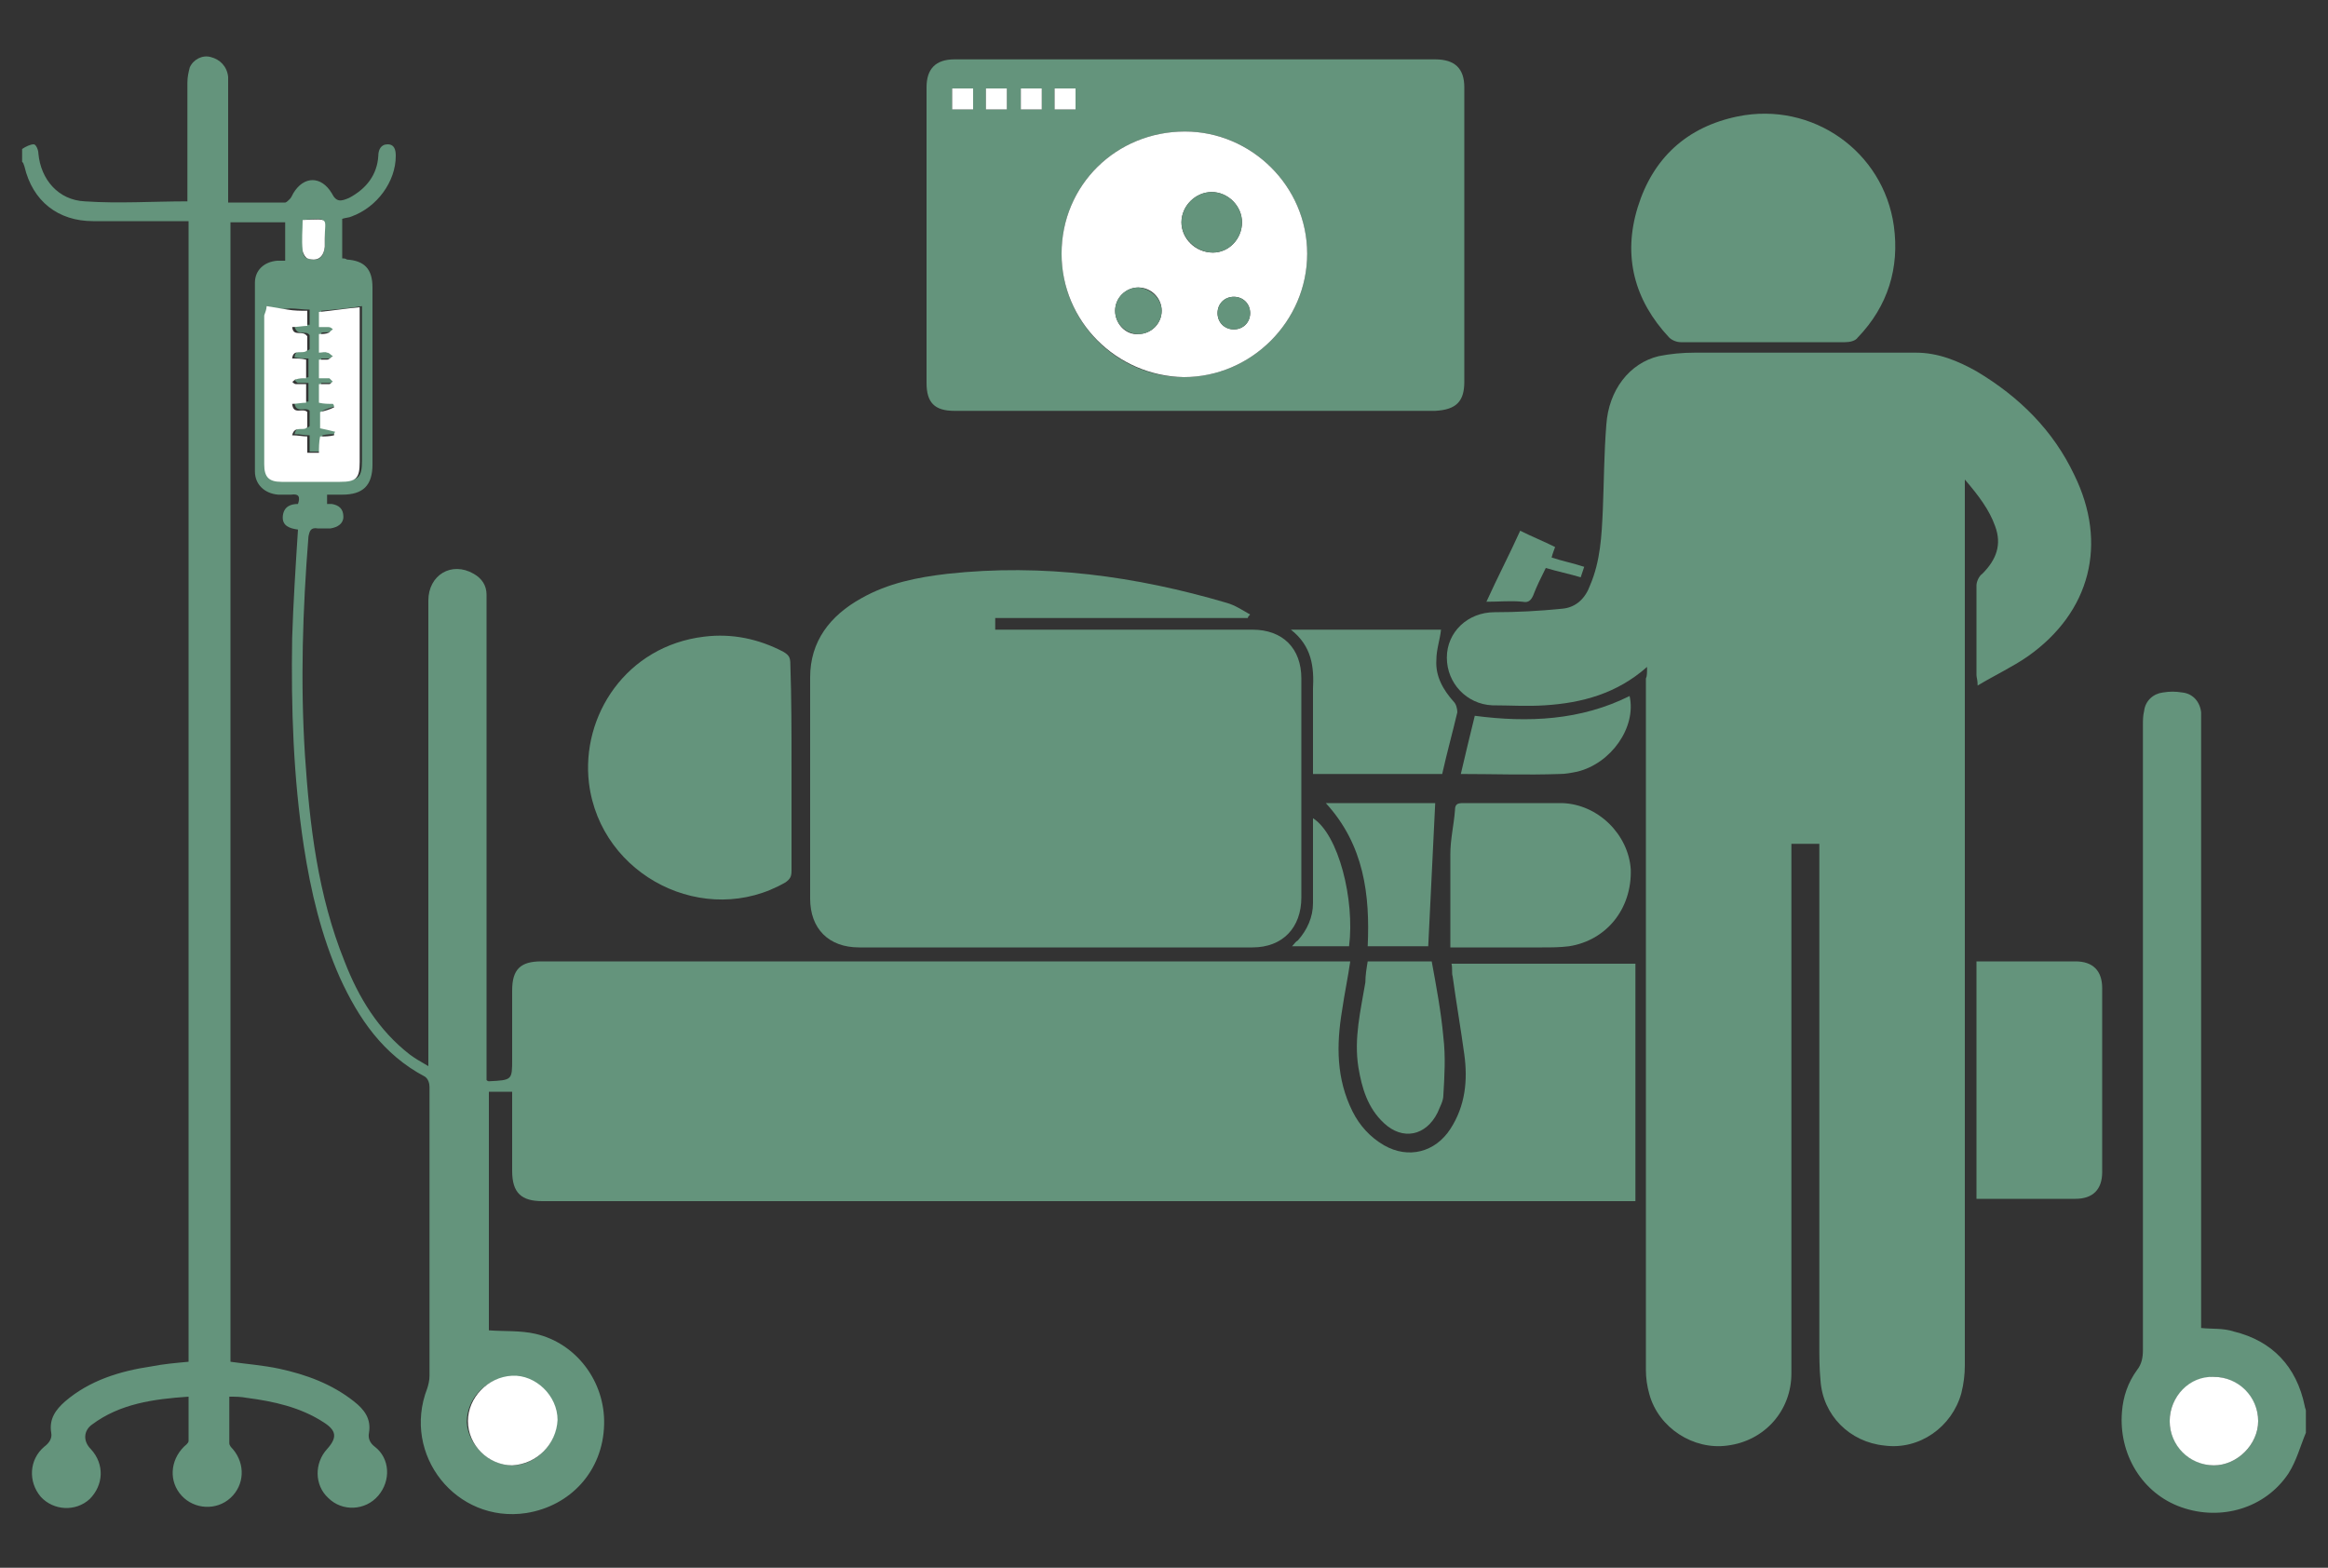 <?xml version="1.0" encoding="utf-8"?>
<!-- Generator: Adobe Illustrator 23.0.4, SVG Export Plug-In . SVG Version: 6.00 Build 0)  -->
<svg version="1.1" id="Livello_1" xmlns="http://www.w3.org/2000/svg" xmlns:xlink="http://www.w3.org/1999/xlink" x="0px" y="0px"
	 width="200px" height="134.7px" viewBox="0 0 200 134.7" style="enable-background:new 0 0 200 134.7;" xml:space="preserve">
<rect x="0" y="0" width="200" height="134.7" fill="#333333" stroke="none"/>
<style type="text/css">
	.st0{fill:#64947C;}
	.st1{fill:#FFFFFF;}
</style>
<g>
	<path class="st0" d="M1.9,12.8c0.3-0.2,0.7-0.4,1-0.4c0.2,0,0.4,0.5,0.4,0.8c0.2,2.2,1.7,4,4,4.1c2.9,0.2,5.8,0,8.8,0
		c0-0.4,0-0.7,0-1c0-3.1,0-6.2,0-9.2c0-0.5,0.1-0.9,0.2-1.3c0.3-0.7,1.1-1.1,1.8-0.9c0.8,0.2,1.4,0.8,1.5,1.7c0,1.2,0,2.5,0,3.7
		c0,2.3,0,4.7,0,7.1c1.7,0,3.3,0,4.9,0c0.1,0,0.3-0.2,0.4-0.3c0.1-0.1,0.2-0.3,0.3-0.5c0.9-1.5,2.4-1.5,3.3,0
		c0.4,0.8,0.8,0.7,1.5,0.4c1.5-0.8,2.4-2,2.5-3.6c0-0.5,0.2-1,0.8-1c0.6,0,0.7,0.5,0.7,1c0,2.2-1.6,4.4-3.8,5.2
		c-0.2,0.1-0.5,0.1-0.8,0.2c0,1.1,0,2.2,0,3.4c0.1,0,0.3,0,0.4,0.1c1.5,0.1,2.2,0.8,2.2,2.4c0,2.7,0,5.3,0,8c0,2.4,0,4.8,0,7.2
		c0,1.8-0.8,2.6-2.6,2.6c-0.4,0-0.8,0-1.3,0c0,0.3,0,0.5,0,0.8c0.2,0,0.3,0,0.4,0c0.6,0.1,1,0.4,1,1.1c0,0.6-0.5,0.9-1.1,1
		c-0.4,0-0.7,0-1.1,0c-0.6-0.1-0.7,0.2-0.8,0.7c-0.5,6.3-0.7,12.5-0.3,18.8c0.4,6,1.1,12,3.4,17.7c1.2,3.1,2.9,5.9,5.6,8
		c0.4,0.3,0.9,0.6,1.6,1c0-0.5,0-0.8,0-1.1c0-13,0-25.9,0-38.9c0-2.2,2-3.4,3.9-2.3c0.7,0.4,1.1,1,1.1,1.8c0,0.3,0,0.5,0,0.8
		c0,13.3,0,26.6,0,39.9c0,0.3,0,0.7,0,1c0.1,0.1,0.2,0.1,0.2,0.1C44,92.8,44,92.8,44,91c0-2,0-3.9,0-5.9c0-1.8,0.7-2.5,2.5-2.5
		c22.8,0,45.7,0,68.5,0c0.3,0,0.5,0,1,0c-0.2,1.4-0.5,2.8-0.7,4.2c-0.5,3-0.5,5.9,0.9,8.7c0.6,1.2,1.5,2.2,2.7,2.9
		c2.1,1.2,4.4,0.6,5.7-1.4c1.3-2,1.5-4.2,1.2-6.4c-0.3-2.2-0.7-4.5-1-6.7c-0.1-0.3,0-0.7-0.1-1.1c5.3,0,10.5,0,15.8,0
		c0,6.7,0,13.5,0,20.4c-0.3,0-0.6,0-0.9,0c-31,0-62,0-93,0c-1.8,0-2.6-0.7-2.6-2.6c0-2,0-3.9,0-5.9c0-0.3,0-0.6,0-0.9
		c-0.7,0-1.3,0-2,0c0,6.9,0,13.8,0,20.5c1.3,0.1,2.7,0,4,0.3c3.5,0.8,6,4.1,5.9,7.8c-0.1,4-2.9,7-6.7,7.6c-6,0.9-10.7-5-8.5-10.7
		c0.1-0.3,0.2-0.7,0.2-1.1c0-8.3,0-16.6,0-24.8c0-0.3-0.1-0.7-0.4-0.9c-3.6-1.9-5.7-5-7.3-8.5c-1.6-3.6-2.5-7.4-3.1-11.3
		c-0.9-5.9-1.1-11.9-1-17.9c0.1-3.1,0.3-6.2,0.5-9.3c-0.7-0.1-1.4-0.3-1.3-1.2c0.1-0.8,0.7-1,1.3-1c0.2-0.6,0.1-0.9-0.6-0.8
		c-0.4,0-0.8,0-1.1,0c-1.2-0.1-2-0.9-2-2c0-5.4,0-10.8,0-16.2c0-1.1,0.8-1.8,1.9-1.9c0.2,0,0.4,0,0.7,0c0-1.1,0-2.2,0-3.3
		c-1.6,0-3.1,0-4.7,0c0,32.6,0,65.3,0,97.9c1.4,0.2,2.8,0.3,4.2,0.6c2.3,0.5,4.5,1.3,6.4,2.8c0.9,0.7,1.5,1.5,1.3,2.7
		c-0.1,0.5,0.1,0.9,0.5,1.2c1.3,1,1.4,2.9,0.3,4.2c-1.1,1.3-3.1,1.4-4.3,0.2c-1.2-1.1-1.2-3-0.1-4.2c0.9-1,0.8-1.6-0.3-2.3
		c-2-1.3-4.3-1.8-6.6-2.1c-0.5-0.1-1-0.1-1.5-0.1c0,1.4,0,2.7,0,4c0,0.2,0.2,0.4,0.3,0.5c1.1,1.3,1,3.1-0.2,4.2
		c-1.2,1.1-3.1,1-4.2-0.2c-1.1-1.2-1-3,0.2-4.2c0.1-0.1,0.4-0.3,0.4-0.5c0-1.2,0-2.5,0-3.8c-3,0.2-5.9,0.6-8.3,2.4
		c-0.7,0.5-0.8,1.4-0.1,2.1c1.2,1.3,1.1,3.1-0.1,4.3c-1.2,1.1-3.1,1-4.2-0.2c-1.1-1.3-1-3.2,0.3-4.3c0.4-0.3,0.7-0.7,0.6-1.2
		c-0.2-1.2,0.4-2,1.2-2.7c2.1-1.8,4.7-2.6,7.4-3c1-0.2,2.1-0.3,3.2-0.4c0-32.6,0-65.3,0-98c-0.9,0-1.7,0-2.6,0c-1.9,0-3.7,0-5.6,0
		c-3,0-5.2-1.7-5.9-4.7C2,14,2,14,1.9,13.9C1.9,13.5,1.9,13.1,1.9,12.8z M22.9,26.3c0,0.3,0,0.5,0,0.7c0,4.3,0,8.5,0,12.8
		c0,1.1,0.4,1.4,1.5,1.5c1.7,0,3.3,0,5,0c1.4,0,1.7-0.3,1.7-1.7c0-4.2,0-8.3,0-12.5c0-0.3,0-0.5,0-0.8c-1.2,0.2-2.4,0.3-3.5,0.4
		c0,0.5,0,0.8,0,1.3c0.3,0,0.6,0,0.8,0c0.1,0,0.2,0.1,0.4,0.2c-0.1,0.1-0.2,0.3-0.4,0.3c-0.3,0.1-0.6,0-0.8,0.1c0,0.6,0,1,0,1.6
		c0.3,0,0.5,0,0.7,0c0.2,0,0.3,0.2,0.5,0.3c-0.2,0.1-0.3,0.2-0.5,0.3c-0.2,0-0.5,0-0.7,0c0,0.6,0,1.1,0,1.6c0.3,0,0.6,0,0.9,0
		c0.1,0,0.2,0.2,0.3,0.3c-0.1,0.1-0.2,0.2-0.3,0.2c-0.3,0-0.6,0-0.9,0c0,0.6,0,1.1,0,1.6c0.4,0,0.8,0,1.2,0.1c0,0.1,0,0.2,0.1,0.3
		c-0.4,0.1-0.8,0.2-1.2,0.4c0,0.5,0,0.9,0,1.4c0.5,0.1,0.9,0.2,1.3,0.3c0,0.1,0,0.2-0.1,0.3c-0.4,0-0.8,0-1.2,0.1
		c0,0.5,0,0.9-0.1,1.4c-0.3,0-0.6,0-1,0c0-0.5,0-0.9,0-1.4c-0.5,0-0.8-0.1-1.3-0.1c0.2-0.9,1-0.3,1.3-0.7c0-0.4,0-0.9,0-1.3
		c-0.3-0.4-1.2,0.3-1.3-0.7c0.4,0,0.8-0.1,1.2-0.1c0-0.6,0-1.1,0-1.6c-0.3,0-0.6,0-0.9,0c-0.1,0-0.2-0.2-0.3-0.2
		c0.1-0.1,0.2-0.2,0.3-0.2c0.3,0,0.6,0,0.9-0.1c0-0.6,0-1.1,0-1.6c-0.4,0-0.8,0-1.2-0.1c0.1-0.9,0.9-0.3,1.3-0.7c0-0.4,0-0.9,0-1.2
		c-0.3-0.5-1.1,0.2-1.3-0.8c0.5,0,0.8-0.1,1.3-0.1c0-0.4,0-0.8,0-1.3c-0.6,0-1.1-0.1-1.7-0.1C24.1,26.6,23.5,26.5,22.9,26.3z
		 M44,125.9c2,0,3.8-1.8,3.8-3.8c0-2.1-1.8-3.9-3.9-3.8c-2.1,0.1-3.8,1.8-3.8,3.9C40.2,124.1,42,125.9,44,125.9z M26,18.9
		c0,0.9,0,1.7,0,2.6c0,0.3,0.2,0.7,0.4,0.7c0.9,0.3,1.4,0,1.5-1c0-0.2,0-0.5,0-0.7C27.8,18.7,28.3,18.7,26,18.9z"/>
	<path class="st0" d="M198.1,123.1c-0.5,1.2-0.8,2.4-1.5,3.5c-2,3-5.8,4.1-9.2,2.9c-3.4-1.2-5.4-4.6-5.1-8.2
		c0.1-1.3,0.5-2.5,1.3-3.6c0.4-0.5,0.5-1.1,0.5-1.7c0-17.9,0-35.8,0-53.7c0-0.4,0-0.8,0.1-1.2c0.1-0.9,0.8-1.5,1.6-1.6
		c0.6-0.1,1.1-0.1,1.7,0c0.9,0.1,1.5,0.8,1.6,1.7c0,0.3,0,0.6,0,0.9c0,17,0,34,0,51c0,0.3,0,0.7,0,1c1,0.1,1.9,0,2.8,0.3
		c3.3,0.8,5.4,3,6.1,6.4c0,0.1,0.1,0.3,0.1,0.4C198.1,121.8,198.1,122.4,198.1,123.1z M194,122.1c0-2-1.7-3.8-3.8-3.8
		c-2.1,0-3.8,1.7-3.8,3.8c0,2.1,1.8,3.8,3.8,3.8C192.2,125.9,194,124.1,194,122.1z"/>
	<path class="st0" d="M141.5,57.3c-2.6,2.3-5.6,3.1-8.8,3.3c-1.5,0.1-3,0-4.5,0c-2.2-0.1-3.9-1.9-3.9-4.1c0-2.2,1.8-3.9,4.1-3.9
		c1.9,0,3.8-0.1,5.8-0.3c1.2-0.1,2-0.9,2.4-2c0.9-2.1,1-4.3,1.1-6.5c0.1-2.4,0.1-4.8,0.3-7.3c0.2-3,2-5.3,4.5-5.9
		c1-0.2,2-0.3,3.1-0.3c6.3,0,12.6,0,19,0c1.9,0,3.6,0.7,5.2,1.6c3.7,2.2,6.6,5.1,8.4,8.9c2.9,5.9,1.4,11.8-4,15.6
		c-1.3,0.9-2.8,1.6-4.3,2.5c0-0.5-0.1-0.7-0.1-0.9c0-2.6,0-5.1,0-7.7c0-0.3,0.2-0.8,0.5-1c1.2-1.2,1.7-2.5,1.1-4.1
		c-0.5-1.4-1.4-2.6-2.6-4c0,0.7,0,1.2,0,1.7c0,24.8,0,49.6,0,74.4c0,0.8-0.1,1.6-0.3,2.4c-0.8,2.9-3.6,4.9-6.6,4.5
		c-3-0.3-5.3-2.6-5.5-5.6c-0.1-1-0.1-2.1-0.1-3.1c0-13.9,0-27.8,0-41.8c0-0.4,0-0.7,0-1.2c-0.8,0-1.5,0-2.4,0c0,0.3,0,0.7,0,1
		c0,14.8,0,29.6,0,44.5c0,3.2-2.3,5.8-5.5,6.2c-2.9,0.4-5.9-1.5-6.7-4.4c-0.2-0.7-0.3-1.4-0.3-2.1c0-19.8,0-39.6,0-59.4
		C141.5,58.1,141.5,57.8,141.5,57.3z"/>
	<path class="st0" d="M107.2,53.1c-7.2,0-14.5,0-21.7,0c0,0.4,0,0.6,0,1c0.4,0,0.7,0,1,0c7,0,14.1,0,21.1,0c2.6,0,4.2,1.6,4.2,4.2
		c0,6.3,0,12.5,0,18.8c0,2.6-1.6,4.3-4.2,4.3c-11.3,0-22.6,0-33.8,0c-2.6,0-4.2-1.6-4.2-4.2c0-6.3,0-12.6,0-19
		c0-3.1,1.7-5.3,4.4-6.8c2.3-1.3,4.8-1.8,7.4-2.1c8.2-0.9,16.2,0.2,24,2.5c0.7,0.2,1.3,0.6,2,1C107.3,52.9,107.2,53,107.2,53.1z"/>
	<path class="st0" d="M102.6,35.3c-6.9,0-13.7,0-20.6,0c-1.7,0-2.4-0.7-2.4-2.4c0-8.5,0-16.9,0-25.4c0-1.6,0.8-2.4,2.4-2.4
		c13.8,0,27.5,0,41.3,0c1.7,0,2.5,0.8,2.5,2.4c0,8.4,0,16.9,0,25.3c0,1.7-0.7,2.4-2.5,2.5C116.3,35.3,109.4,35.3,102.6,35.3z
		 M91.2,21.8c0,5.8,4.7,10.6,10.5,10.6c5.8,0,10.6-4.8,10.6-10.6c0-5.7-4.7-10.5-10.5-10.5C95.9,11.3,91.2,15.9,91.2,21.8z
		 M83.6,9.4c0-0.6,0-1.2,0-1.8c-0.6,0-1.2,0-1.8,0c0,0.6,0,1.2,0,1.8C82.4,9.4,82.9,9.4,83.6,9.4z M84.7,9.4c0.7,0,1.2,0,1.8,0
		c0-0.7,0-1.3,0-1.8c-0.6,0-1.2,0-1.8,0C84.7,8.2,84.7,8.8,84.7,9.4z M89.5,7.6c-0.7,0-1.3,0-1.8,0c0,0.7,0,1.2,0,1.8
		c0.6,0,1.2,0,1.8,0C89.5,8.8,89.5,8.2,89.5,7.6z M90.6,7.6c0,0.7,0,1.3,0,1.8c0.7,0,1.2,0,1.8,0c0-0.6,0-1.2,0-1.8
		C91.8,7.6,91.2,7.6,90.6,7.6z"/>
	<path class="st0" d="M151.4,29.4c-2.3,0-4.7,0-7,0c-0.4,0-0.8-0.2-1-0.4c-3-3.2-4-7-2.7-11.2c1.3-4.2,4.2-6.9,8.6-7.8
		c6.4-1.3,12.5,3,13.4,9.4c0.5,3.6-0.5,6.9-3.1,9.6c-0.2,0.3-0.7,0.4-1.1,0.4C156,29.4,153.7,29.4,151.4,29.4
		C151.4,29.4,151.4,29.4,151.4,29.4z"/>
	<path class="st0" d="M68,65.9c0,3,0,5.9,0,8.9c0,0.5-0.1,0.7-0.5,1c-6.9,4-15.9-0.5-16.9-8.5c-0.7-5.8,3.2-11.8,9.9-12.6
		c2.4-0.3,4.7,0.2,6.8,1.3c0.5,0.3,0.6,0.5,0.6,1.1C68,60,68,62.9,68,65.9z"/>
	<path class="st0" d="M169.8,103c0-6.8,0-13.6,0-20.4c0.2,0,0.5,0,0.7,0c2.6,0,5.2,0,7.8,0c1.5,0,2.3,0.8,2.3,2.3
		c0,5.3,0,10.5,0,15.8c0,1.5-0.8,2.3-2.3,2.3C175.5,103,172.7,103,169.8,103z"/>
	<path class="st0" d="M124.6,81.4c0-2.7,0-5.4,0-8c0-1.3,0.3-2.5,0.4-3.8c0-0.5,0.2-0.6,0.7-0.6c2.8,0,5.7,0,8.5,0
		c3.1,0.1,5.7,2.7,5.9,5.7c0.1,3.4-2.1,6.1-5.3,6.6c-0.8,0.1-1.5,0.1-2.3,0.1C129.9,81.4,127.3,81.4,124.6,81.4z"/>
	<path class="st0" d="M123.9,66.5c-3.7,0-7.3,0-11.1,0c0-0.3,0-0.6,0-0.9c0-2.1,0-4.2,0-6.4c0.1-1.9-0.1-3.7-1.9-5.1
		c4.5,0,8.7,0,12.9,0c-0.1,0.9-0.4,1.7-0.4,2.6c-0.1,1.4,0.6,2.6,1.5,3.6c0.2,0.2,0.3,0.6,0.3,0.9C124.8,62.9,124.3,64.7,123.9,66.5
		z"/>
	<path class="st0" d="M117.5,82.6c1.9,0,3.7,0,5.5,0c0.4,2.2,0.8,4.3,1,6.5c0.2,1.7,0.1,3.3,0,5c0,0.5-0.3,1-0.5,1.5
		c-1,2-3,2.4-4.6,0.9c-1.4-1.3-1.9-3-2.2-4.8c-0.4-2.5,0.2-4.9,0.6-7.3C117.3,83.8,117.4,83.2,117.5,82.6z"/>
	<path class="st0" d="M113.9,69c3.3,0,6.4,0,9.4,0c-0.2,4.1-0.4,8.2-0.6,12.3c-1.6,0-3.4,0-5.2,0C117.7,76.9,117.2,72.6,113.9,69z"
		/>
	<path class="st0" d="M125.5,66.5c0.4-1.7,0.8-3.4,1.2-5c4.6,0.6,9.1,0.4,13.3-1.7c0.6,2.7-1.6,5.8-4.5,6.5c-0.5,0.1-1,0.2-1.5,0.2
		C131.1,66.6,128.3,66.5,125.5,66.5z"/>
	<path class="st0" d="M115.9,81.3c-1.6,0-3.2,0-4.9,0c0.2-0.2,0.3-0.4,0.5-0.5c0.8-0.9,1.3-2,1.3-3.2c0-2.4,0-4.8,0-7.3
		C115,71.7,116.4,77.3,115.9,81.3z"/>
	<path class="st0" d="M127.7,51.7c1-2.2,2-4.1,2.9-6.1c1,0.5,2,0.9,3,1.4c-0.1,0.3-0.2,0.5-0.3,0.9c0.9,0.3,1.9,0.5,2.8,0.8
		c-0.1,0.3-0.2,0.6-0.3,0.9c-1-0.3-2-0.5-3-0.8c-0.4,0.8-0.8,1.6-1.1,2.4c-0.2,0.4-0.4,0.6-0.9,0.5
		C129.8,51.6,128.8,51.7,127.7,51.7z"/>
	<path class="st1" d="M22.9,26.3c0.6,0.1,1.2,0.2,1.8,0.3c0.6,0.1,1.1,0.1,1.7,0.1c0,0.5,0,0.9,0,1.3c-0.4,0-0.8,0.1-1.3,0.1
		c0.1,0.9,0.9,0.2,1.3,0.8c0,0.3,0,0.8,0,1.2c-0.4,0.4-1.2-0.2-1.3,0.7c0.4,0,0.8,0,1.2,0.1c0,0.5,0,1,0,1.6c-0.3,0-0.6,0-0.9,0.1
		c-0.1,0-0.2,0.2-0.3,0.2c0.1,0.1,0.2,0.2,0.3,0.2c0.3,0,0.5,0,0.9,0c0,0.5,0,1,0,1.6c-0.4,0-0.8,0.1-1.2,0.1c0.1,1,0.9,0.3,1.3,0.7
		c0,0.4,0,0.8,0,1.3c-0.3,0.4-1.1-0.2-1.3,0.7c0.5,0,0.9,0.1,1.3,0.1c0,0.5,0,0.9,0,1.4c0.3,0,0.6,0,1,0c0-0.4,0-0.9,0.1-1.4
		c0.4,0,0.8,0,1.2-0.1c0-0.1,0-0.2,0.1-0.3c-0.4-0.1-0.8-0.2-1.3-0.3c0-0.4,0-0.9,0-1.4c0.4-0.1,0.8-0.2,1.2-0.4
		c0-0.1,0-0.2-0.1-0.3c-0.4,0-0.8,0-1.2-0.1c0-0.5,0-1,0-1.6c0.3,0,0.6,0,0.9,0c0.1,0,0.2-0.2,0.3-0.2c-0.1-0.1-0.2-0.2-0.3-0.3
		c-0.3,0-0.5,0-0.9,0c0-0.5,0-1,0-1.6c0.2,0,0.5,0,0.7,0c0.2,0,0.3-0.2,0.5-0.3c-0.2-0.1-0.3-0.3-0.5-0.3c-0.2-0.1-0.4,0-0.7,0
		c0-0.5,0-1,0-1.6c0.3,0,0.6,0,0.8-0.1c0.1,0,0.2-0.2,0.4-0.3c-0.1-0.1-0.2-0.2-0.4-0.2c-0.3,0-0.5,0-0.8,0c0-0.5,0-0.9,0-1.3
		c1.1-0.1,2.3-0.3,3.5-0.4c0,0.3,0,0.5,0,0.8c0,4.2,0,8.3,0,12.5c0,1.4-0.3,1.7-1.7,1.7c-1.7,0-3.3,0-5,0c-1.1,0-1.5-0.4-1.5-1.5
		c0-4.3,0-8.5,0-12.8C22.8,26.8,22.9,26.6,22.9,26.3z"/>
	<path class="st1" d="M44,125.9c-2,0-3.8-1.7-3.8-3.8c0-2,1.7-3.8,3.8-3.9c2-0.1,3.9,1.7,3.9,3.8C47.8,124.1,46.1,125.8,44,125.9z"
		/>
	<path class="st1" d="M26,18.9c2.4-0.1,1.9-0.2,1.9,1.6c0,0.2,0,0.5,0,0.7c-0.1,0.9-0.6,1.3-1.5,1c-0.2-0.1-0.4-0.5-0.4-0.7
		C25.9,20.6,26,19.7,26,18.9z"/>
	<path class="st1" d="M194,122.1c0,2-1.8,3.8-3.8,3.8c-2.1,0-3.8-1.7-3.8-3.8c0-2.1,1.7-3.9,3.8-3.8C192.3,118.3,194,120,194,122.1z
		"/>
	<path class="st1" d="M91.2,21.8c0-5.9,4.7-10.5,10.6-10.5c5.7,0,10.5,4.7,10.5,10.5c0,5.8-4.8,10.6-10.6,10.6
		C95.9,32.3,91.2,27.6,91.2,21.8z M106.7,19.1c0-1.4-1.2-2.6-2.6-2.6c-1.4,0-2.6,1.2-2.6,2.6c0,1.4,1.2,2.6,2.7,2.6
		C105.6,21.7,106.7,20.5,106.7,19.1z M99.8,26.7c0-1.1-0.9-2-2-2c-1.1,0-2,0.9-2,2c0,1.1,0.9,2.1,2,2C98.9,28.7,99.8,27.8,99.8,26.7
		z M106,25.5c-0.8,0-1.4,0.6-1.4,1.4c0,0.8,0.6,1.4,1.4,1.4c0.8,0,1.4-0.6,1.4-1.4C107.4,26.1,106.8,25.5,106,25.5z"/>
	<path class="st1" d="M83.6,9.4c-0.6,0-1.2,0-1.8,0c0-0.6,0-1.2,0-1.8c0.6,0,1.2,0,1.8,0C83.6,8.2,83.6,8.8,83.6,9.4z"/>
	<path class="st1" d="M84.7,9.4c0-0.7,0-1.2,0-1.8c0.6,0,1.2,0,1.8,0c0,0.6,0,1.2,0,1.8C85.9,9.4,85.4,9.4,84.7,9.4z"/>
	<path class="st1" d="M89.5,7.6c0,0.6,0,1.2,0,1.8c-0.6,0-1.2,0-1.8,0c0-0.6,0-1.2,0-1.8C88.2,7.6,88.8,7.6,89.5,7.6z"/>
	<path class="st1" d="M90.6,7.6c0.6,0,1.2,0,1.8,0c0,0.6,0,1.2,0,1.8c-0.6,0-1.2,0-1.8,0C90.6,8.8,90.6,8.2,90.6,7.6z"/>
	<path class="st0" d="M106.7,19.1c0,1.4-1.1,2.6-2.5,2.6c-1.4,0-2.7-1.2-2.7-2.6c0-1.4,1.2-2.6,2.6-2.6
		C105.5,16.5,106.7,17.7,106.7,19.1z"/>
	<path class="st0" d="M99.8,26.7c0,1.1-0.9,2-2,2c-1.1,0-2-0.9-2-2c0-1.1,0.9-2,2-2C98.9,24.8,99.8,25.7,99.8,26.7z"/>
	<path class="st0" d="M106,25.5c0.8,0,1.4,0.6,1.4,1.4c0,0.8-0.6,1.4-1.4,1.4c-0.8,0-1.4-0.6-1.4-1.4
		C104.6,26.1,105.2,25.5,106,25.5z"/>
</g>
</svg>
